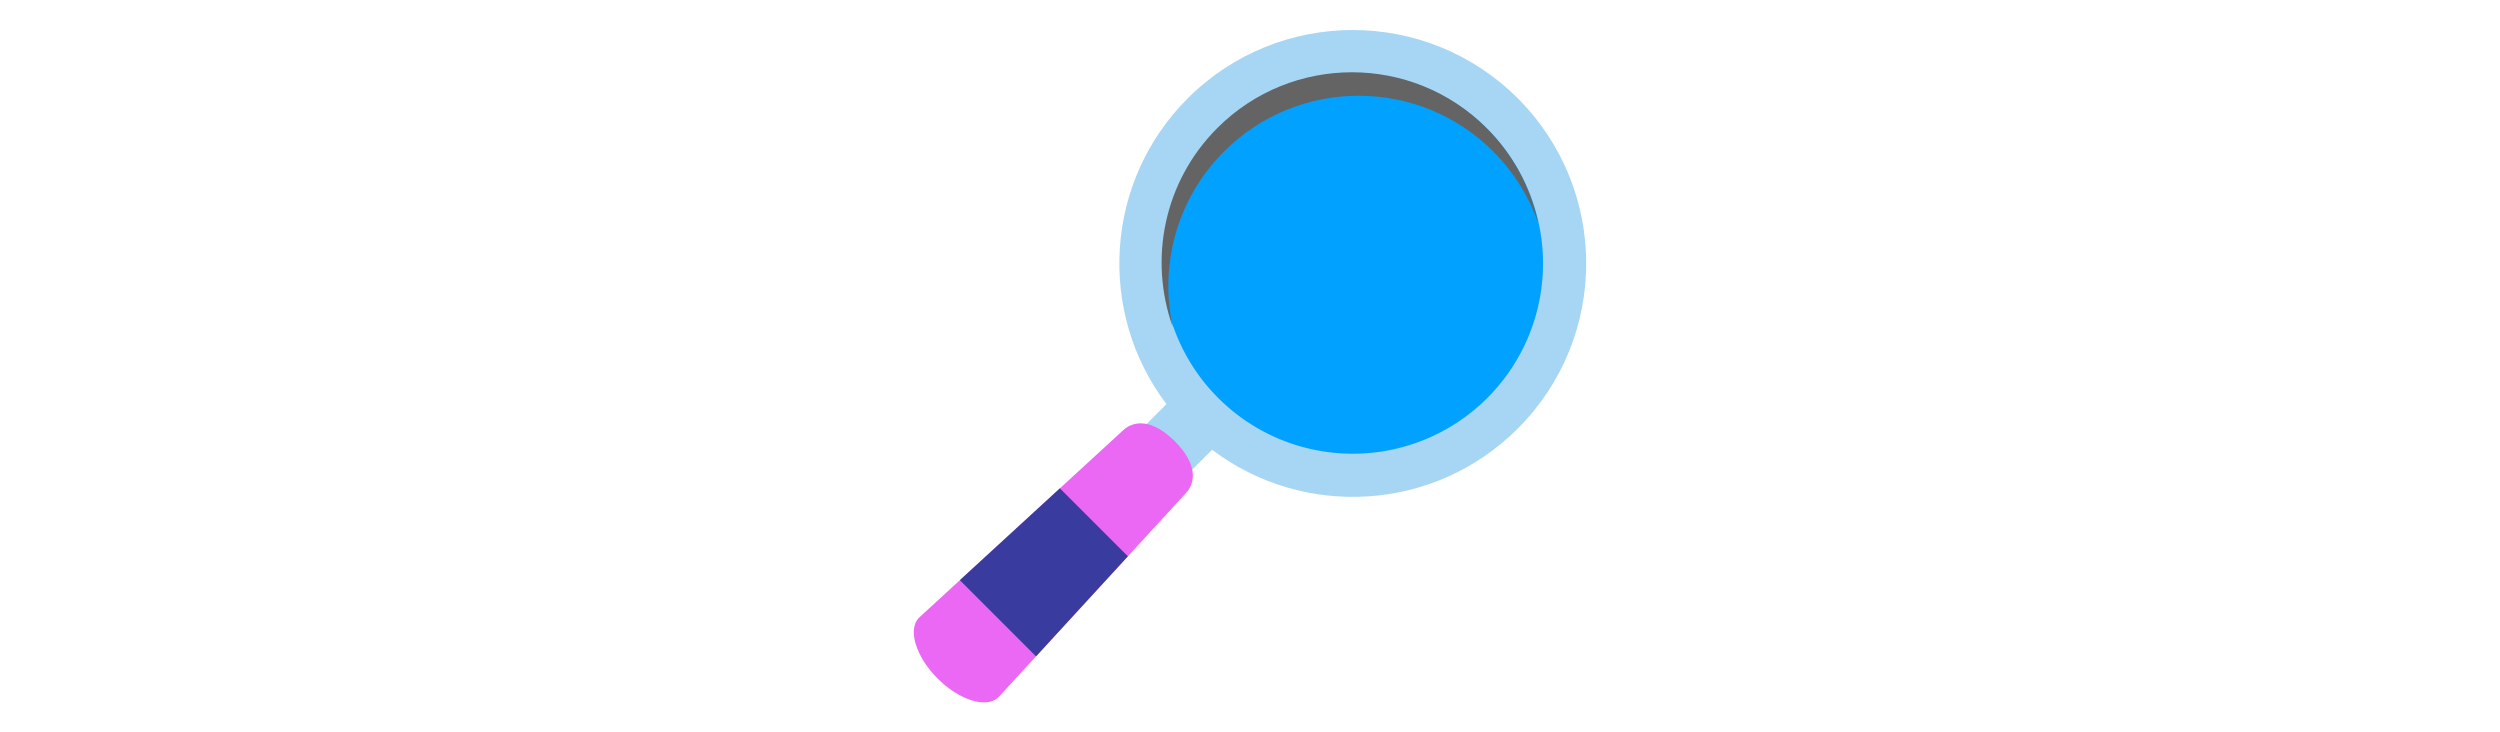 <svg id="th_fir_u1F50E-rightmagnifyingglass" width="100%" height="100%" xmlns="http://www.w3.org/2000/svg" version="1.1" xmlns:xlink="http://www.w3.org/1999/xlink" xmlns:svgjs="http://svgjs.com/svgjs" preserveAspectRatio="xMidYMid meet" viewBox="0 0 512 512" style="height:150px" data-uid="fir_u1F50E-rightmagnifyingglass" data-keyword="u1F50E-rightmagnifyingglass" data-complex="true" data-coll="fir" data-c="{&quot;005189&quot;:[&quot;fir_u1F50E-rightmagnifyingglass_l_0&quot;],&quot;70c4ea&quot;:[&quot;fir_u1F50E-rightmagnifyingglass_l_1&quot;],&quot;00a7e0&quot;:[&quot;fir_u1F50E-rightmagnifyingglass_l_2&quot;],&quot;1f356b&quot;:[&quot;fir_u1F50E-rightmagnifyingglass_l_3&quot;],&quot;5bc0a4&quot;:[&quot;fir_u1F50E-rightmagnifyingglass_l_4&quot;]}" data-colors="[&quot;#005189&quot;,&quot;#70c4ea&quot;,&quot;#00a7e0&quot;,&quot;#1f356b&quot;,&quot;#5bc0a4&quot;]"><defs id="SvgjsDefs6167"></defs><path id="fir_u1F50E-rightmagnifyingglass_l_0" d="M443.219 68.781C379.493 5.055 276.173 5.055 212.448 68.781C154.13 127.099 149.193 218.571 197.614 282.517L172.497 307.634L204.367 339.504L229.484 314.387C293.43 362.808 384.902 357.871 443.22 299.553C506.945 235.826 506.945 132.507 443.219 68.781Z " data-color-original="#005189" fill="#a6d6f3" class="005189"></path><path id="fir_u1F50E-rightmagnifyingglass_l_1" d="M327.833 51.167A133 133 0 0 1 460.833 184.167A133 133 0 0 1 327.833 317.167A133 133 0 0 1 194.833 184.167A133 133 0 0 1 327.833 51.167Z " fill="#00a1ff" data-topath-type="circle" data-topath-id="SvgjsCircle6169" class="70c4ea"></path><path id="fir_u1F50E-rightmagnifyingglass_l_2" d="M237.851 105.901C289.82 53.932 374.078 53.932 426.046 105.901C440.419 120.274 450.798 137.123 457.22 155.069C451.97 131.041 440.042 108.18 421.36 89.498C369.391 37.529 285.133 37.529 233.164 89.498C195.568 127.094 185.19 181.583 201.99 228.526C192.636 185.714 204.564 139.187 237.851 105.901Z " data-color-original="#00a7e0" fill="#646464" class="00a7e0"></path><path id="fir_u1F50E-rightmagnifyingglass_l_3" d="M37.651 474.349C22.368 459.066 16.522 439.905 24.658 431.768L166.715 301.343C174.852 293.206 188.197 293.237 203.479 308.52C218.762 323.803 218.792 337.148 210.656 345.284L80.232 487.342C72.095 495.478 52.934 489.632 37.651 474.349Z " data-color-original="#1f356b" fill="#ea68f3" class="1f356b"></path><path id="fir_u1F50E-rightmagnifyingglass_l_4" d="M53.165 405.596L106.404 458.835L170.629 388.882L123.118 341.371Z " data-color-original="#5bc0a4" fill="#393c9e" class="5bc0a4"></path></svg>